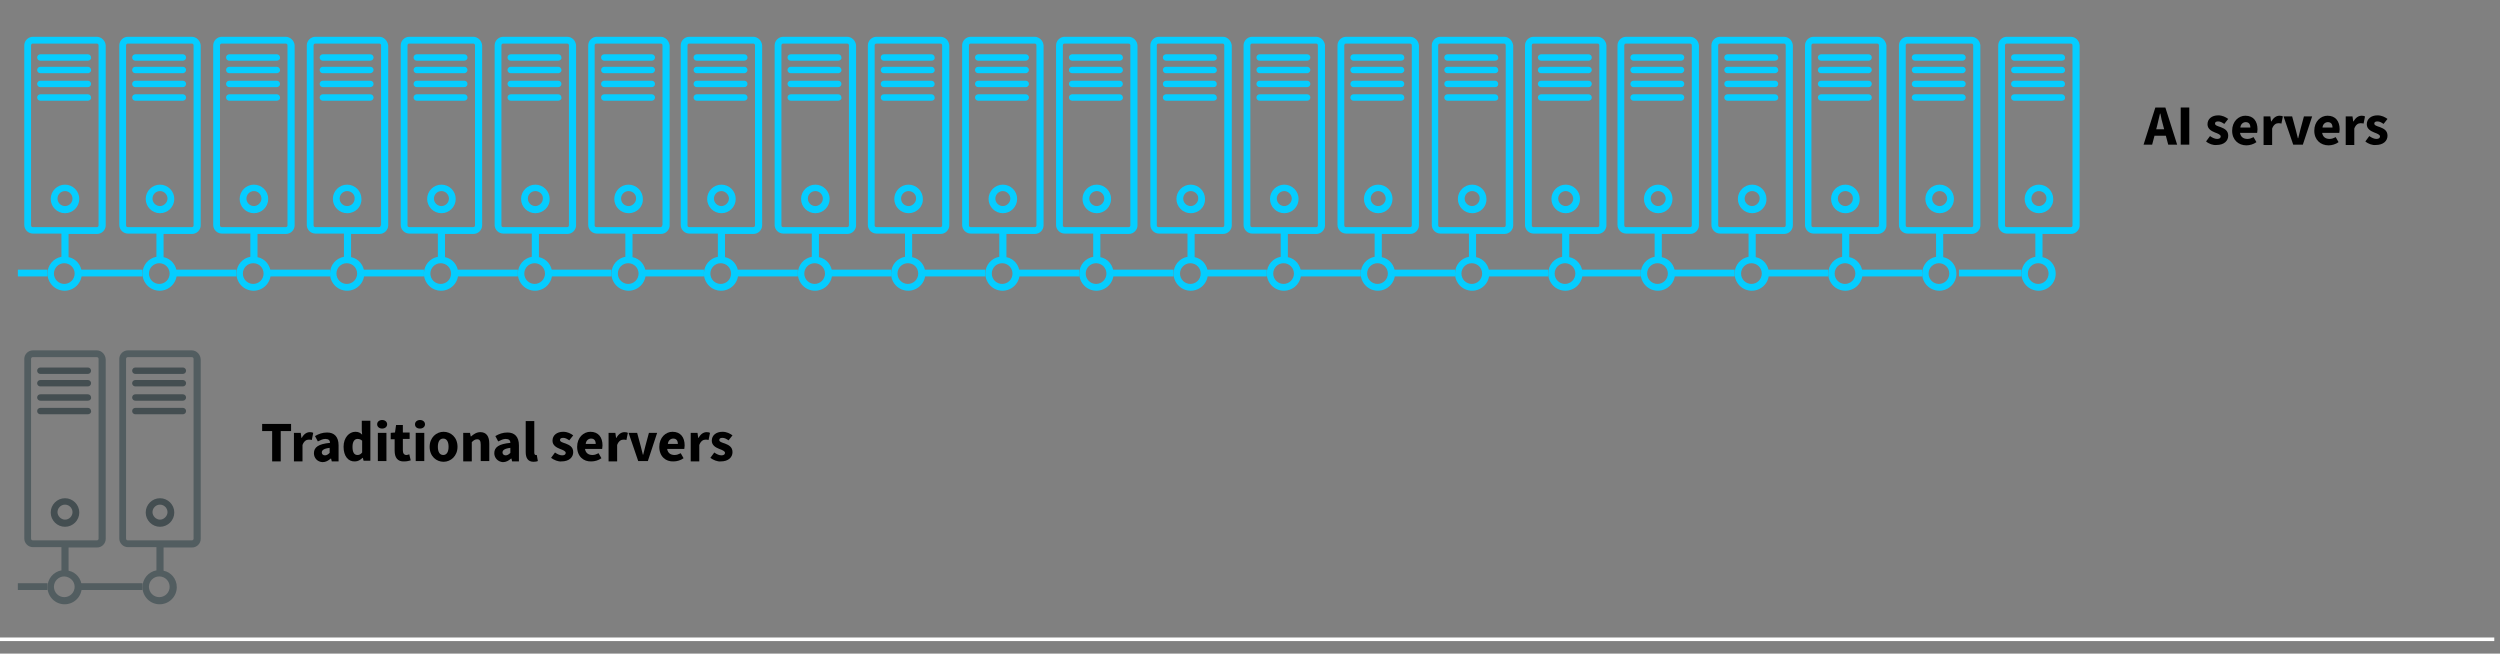 <?xml version="1.0" encoding="utf-8"?>
<!-- Generator: Adobe Illustrator 27.3.1, SVG Export Plug-In . SVG Version: 6.00 Build 0)  -->
<svg version="1.1" id="Layer_1" xmlns="http://www.w3.org/2000/svg" xmlns:xlink="http://www.w3.org/1999/xlink" x="0px" y="0px"
	 viewBox="0 0 700 183" style="enable-background:new 0 0 700 183;" xml:space="preserve">
<rect x="0" y="0" width="700" height="183" fill="#808080" stroke="none"/>
<style type="text/css">
	.st0{fill:#444E51;}
	.st1{fill:none;stroke:#05CDFF;stroke-miterlimit:10;}
	.st2{fill:#525D60;}
	.st3{fill:#05CDFF;}
	.st4{fill:none;stroke:#FFFFFF;stroke-miterlimit:10;}
</style>
<path class="st0" d="M24.6,104.7H11.3c-0.5,0-0.9-0.4-0.9-0.9s0.4-0.9,0.9-0.9h13.3c0.5,0,0.9,0.4,0.9,0.9S25.1,104.7,24.6,104.7z"
	/>
<path class="st0" d="M24.6,108.2H11.3c-0.5,0-0.9-0.4-0.9-0.9s0.4-0.9,0.9-0.9h13.3c0.5,0,0.9,0.4,0.9,0.9S25.1,108.2,24.6,108.2z"
	/>
<path class="st0" d="M24.6,112.2H11.3c-0.5,0-0.9-0.4-0.9-0.9c0-0.5,0.4-0.9,0.9-0.9h13.3c0.5,0,0.9,0.4,0.9,0.9
	C25.6,111.8,25.1,112.2,24.6,112.2z"/>
<path class="st0" d="M24.6,116H11.3c-0.5,0-0.9-0.4-0.9-0.9c0-0.5,0.4-0.9,0.9-0.9h13.3c0.5,0,0.9,0.4,0.9,0.9
	C25.6,115.6,25.1,116,24.6,116z"/>
<circle class="st1" cx="18.2" cy="143.4" r="3.1"/>
<path class="st0" d="M18.2,147.5c-2.2,0-4-1.8-4-4s1.8-4,4-4s4,1.8,4,4S20.4,147.5,18.2,147.5z M18.2,141.3c-1.2,0-2.1,1-2.1,2.1
	s1,2.1,2.1,2.1c1.2,0,2.1-1,2.1-2.1S19.4,141.3,18.2,141.3z"/>
<g>
	<path class="st2" d="M27.1,98.1H9.2c-1.3,0-2.4,1.1-2.4,2.4v50.3c0,1.3,1.1,2.4,2.4,2.4h8v6.5c-2.2,0.4-3.9,2.3-3.9,4.7
		c0,2.6,2.1,4.8,4.8,4.8c2.6,0,4.8-2.1,4.8-4.8c0-2.3-1.6-4.2-3.7-4.6v-6.5h8c1.3,0,2.4-1.1,2.4-2.4v-50.3
		C29.5,99.2,28.4,98.1,27.1,98.1z M20.9,164.3c0,1.6-1.3,2.9-2.9,2.9c-1.6,0-2.9-1.3-2.9-2.9c0-1.6,1.3-2.9,2.9-2.9
		C19.6,161.5,20.9,162.7,20.9,164.3z M27.6,150.8c0,0.3-0.2,0.5-0.5,0.5H9.2c-0.3,0-0.5-0.2-0.5-0.5v-50.3c0-0.3,0.2-0.5,0.5-0.5
		h17.9c0.3,0,0.5,0.2,0.5,0.5V150.8z"/>
	<rect x="5" y="163.3" class="st2" width="8.3" height="1.9"/>
</g>
<path class="st0" d="M51.2,104.7H37.9c-0.5,0-0.9-0.4-0.9-0.9s0.4-0.9,0.9-0.9h13.3c0.5,0,0.9,0.4,0.9,0.9S51.7,104.7,51.2,104.7z"
	/>
<path class="st0" d="M51.2,108.2H37.9c-0.5,0-0.9-0.4-0.9-0.9s0.4-0.9,0.9-0.9h13.3c0.5,0,0.9,0.4,0.9,0.9S51.7,108.2,51.2,108.2z"
	/>
<path class="st0" d="M51.2,112.2H37.9c-0.5,0-0.9-0.4-0.9-0.9c0-0.5,0.4-0.9,0.9-0.9h13.3c0.5,0,0.9,0.4,0.9,0.9
	C52.1,111.8,51.7,112.2,51.2,112.2z"/>
<path class="st0" d="M51.2,116H37.9c-0.5,0-0.9-0.4-0.9-0.9c0-0.5,0.4-0.9,0.9-0.9h13.3c0.5,0,0.9,0.4,0.9,0.9
	C52.1,115.6,51.7,116,51.2,116z"/>
<circle class="st1" cx="44.8" cy="143.4" r="3.1"/>
<path class="st0" d="M44.8,147.5c-2.2,0-4-1.8-4-4s1.8-4,4-4s4,1.8,4,4S47,147.5,44.8,147.5z M44.8,141.3c-1.2,0-2.1,1-2.1,2.1
	s1,2.1,2.1,2.1s2.1-1,2.1-2.1S46,141.3,44.8,141.3z"/>
<g>
	<path class="st2" d="M53.7,98.1H35.8c-1.3,0-2.4,1.1-2.4,2.4v50.3c0,1.3,1.1,2.4,2.4,2.4h8v6.5c-2.2,0.4-3.9,2.3-3.9,4.7
		c0,2.6,2.1,4.8,4.8,4.8c2.6,0,4.8-2.1,4.8-4.8c0-2.3-1.6-4.2-3.7-4.6v-6.5h8c1.3,0,2.4-1.1,2.4-2.4v-50.3
		C56.1,99.2,55,98.1,53.7,98.1z M47.5,164.3c0,1.6-1.3,2.9-2.9,2.9s-2.9-1.3-2.9-2.9c0-1.6,1.3-2.9,2.9-2.9S47.5,162.7,47.5,164.3z
		 M54.2,150.8c0,0.3-0.2,0.5-0.5,0.5H35.8c-0.3,0-0.5-0.2-0.5-0.5v-50.3c0-0.3,0.2-0.5,0.5-0.5h17.9c0.3,0,0.5,0.2,0.5,0.5V150.8z"
		/>
	<rect x="22.4" y="163.3" class="st2" width="17.5" height="1.9"/>
</g>
<path class="st3" d="M24.6,17H11.3c-0.5,0-0.9-0.4-0.9-0.9c0-0.5,0.4-0.9,0.9-0.9h13.3c0.5,0,0.9,0.4,0.9,0.9
	C25.6,16.6,25.1,17,24.6,17z"/>
<path class="st3" d="M24.6,20.5H11.3c-0.5,0-0.9-0.4-0.9-0.9c0-0.5,0.4-0.9,0.9-0.9h13.3c0.5,0,0.9,0.4,0.9,0.9
	C25.6,20,25.1,20.5,24.6,20.5z"/>
<path class="st3" d="M24.6,24.4H11.3c-0.5,0-0.9-0.4-0.9-0.9s0.4-0.9,0.9-0.9h13.3c0.5,0,0.9,0.4,0.9,0.9S25.1,24.4,24.6,24.4z"/>
<path class="st3" d="M24.6,28.2H11.3c-0.5,0-0.9-0.4-0.9-0.9c0-0.5,0.4-0.9,0.9-0.9h13.3c0.5,0,0.9,0.4,0.9,0.9
	C25.6,27.8,25.1,28.2,24.6,28.2z"/>
<circle class="st1" cx="18.2" cy="55.7" r="3.1"/>
<path class="st3" d="M18.2,59.7c-2.2,0-4-1.8-4-4c0-2.2,1.8-4,4-4s4,1.8,4,4C22.2,57.9,20.4,59.7,18.2,59.7z M18.2,53.5
	c-1.2,0-2.1,1-2.1,2.1c0,1.2,1,2.1,2.1,2.1c1.2,0,2.1-1,2.1-2.1C20.3,54.5,19.4,53.5,18.2,53.5z"/>
<g>
	<path class="st3" d="M27.1,10.3H9.2c-1.3,0-2.4,1.1-2.4,2.4v50.3c0,1.3,1.1,2.4,2.4,2.4h8v6.5c-2.2,0.4-3.9,2.3-3.9,4.7
		c0,2.6,2.1,4.8,4.8,4.8c2.6,0,4.8-2.1,4.8-4.8c0-2.3-1.6-4.2-3.7-4.6v-6.5h8c1.3,0,2.4-1.1,2.4-2.4V12.7
		C29.5,11.4,28.4,10.3,27.1,10.3z M20.9,76.6c0,1.6-1.3,2.9-2.9,2.9c-1.6,0-2.9-1.3-2.9-2.9c0-1.6,1.3-2.9,2.9-2.9
		C19.6,73.7,20.9,75,20.9,76.6z M27.6,63.1c0,0.3-0.2,0.5-0.5,0.5H9.2c-0.3,0-0.5-0.2-0.5-0.5V12.7c0-0.3,0.2-0.5,0.5-0.5h17.9
		c0.3,0,0.5,0.2,0.5,0.5V63.1z"/>
	<rect x="5" y="75.5" class="st3" width="8.3" height="1.9"/>
</g>
<path class="st3" d="M51.2,17H37.9c-0.5,0-0.9-0.4-0.9-0.9c0-0.5,0.4-0.9,0.9-0.9h13.3c0.5,0,0.9,0.4,0.9,0.9
	C52.1,16.6,51.7,17,51.2,17z"/>
<path class="st3" d="M51.2,20.5H37.9c-0.5,0-0.9-0.4-0.9-0.9c0-0.5,0.4-0.9,0.9-0.9h13.3c0.5,0,0.9,0.4,0.9,0.9
	C52.1,20,51.7,20.5,51.2,20.5z"/>
<path class="st3" d="M51.2,24.4H37.9c-0.5,0-0.9-0.4-0.9-0.9s0.4-0.9,0.9-0.9h13.3c0.5,0,0.9,0.4,0.9,0.9S51.7,24.4,51.2,24.4z"/>
<path class="st3" d="M51.2,28.2H37.9c-0.5,0-0.9-0.4-0.9-0.9c0-0.5,0.4-0.9,0.9-0.9h13.3c0.5,0,0.9,0.4,0.9,0.9
	C52.1,27.8,51.7,28.2,51.2,28.2z"/>
<circle class="st1" cx="44.8" cy="55.7" r="3.1"/>
<path class="st3" d="M44.8,59.7c-2.2,0-4-1.8-4-4c0-2.2,1.8-4,4-4s4,1.8,4,4C48.8,57.9,47,59.7,44.8,59.7z M44.8,53.5
	c-1.2,0-2.1,1-2.1,2.1c0,1.2,1,2.1,2.1,2.1s2.1-1,2.1-2.1C46.9,54.5,46,53.5,44.8,53.5z"/>
<g>
	<path class="st3" d="M53.7,10.3H35.8c-1.3,0-2.4,1.1-2.4,2.4v50.3c0,1.3,1.1,2.4,2.4,2.4h8v6.5c-2.2,0.4-3.9,2.3-3.9,4.7
		c0,2.6,2.1,4.8,4.8,4.8c2.6,0,4.8-2.1,4.8-4.8c0-2.3-1.6-4.2-3.7-4.6v-6.5h8c1.3,0,2.4-1.1,2.4-2.4V12.7
		C56.1,11.4,55,10.3,53.7,10.3z M47.5,76.6c0,1.6-1.3,2.9-2.9,2.9s-2.9-1.3-2.9-2.9c0-1.6,1.3-2.9,2.9-2.9S47.5,75,47.5,76.6z
		 M54.2,63.1c0,0.3-0.2,0.5-0.5,0.5H35.8c-0.3,0-0.5-0.2-0.5-0.5V12.7c0-0.3,0.2-0.5,0.5-0.5h17.9c0.3,0,0.5,0.2,0.5,0.5V63.1z"/>
	<rect x="22.4" y="75.5" class="st3" width="17.5" height="1.9"/>
</g>
<path class="st3" d="M77.5,17H64.2c-0.5,0-0.9-0.4-0.9-0.9c0-0.5,0.4-0.9,0.9-0.9h13.3c0.5,0,0.9,0.4,0.9,0.9
	C78.5,16.6,78,17,77.5,17z"/>
<path class="st3" d="M77.5,20.5H64.2c-0.5,0-0.9-0.4-0.9-0.9c0-0.5,0.4-0.9,0.9-0.9h13.3c0.5,0,0.9,0.4,0.9,0.9
	C78.5,20,78,20.5,77.5,20.5z"/>
<path class="st3" d="M77.5,24.4H64.2c-0.5,0-0.9-0.4-0.9-0.9s0.4-0.9,0.9-0.9h13.3c0.5,0,0.9,0.4,0.9,0.9S78,24.4,77.5,24.4z"/>
<path class="st3" d="M77.5,28.2H64.2c-0.5,0-0.9-0.4-0.9-0.9c0-0.5,0.4-0.9,0.9-0.9h13.3c0.5,0,0.9,0.4,0.9,0.9
	C78.5,27.8,78,28.2,77.5,28.2z"/>
<circle class="st1" cx="71.1" cy="55.7" r="3.1"/>
<path class="st3" d="M71.1,59.7c-2.2,0-4-1.8-4-4c0-2.2,1.8-4,4-4s4,1.8,4,4C75.1,57.9,73.3,59.7,71.1,59.7z M71.1,53.5
	c-1.2,0-2.1,1-2.1,2.1c0,1.2,1,2.1,2.1,2.1s2.1-1,2.1-2.1C73.2,54.5,72.3,53.5,71.1,53.5z"/>
<g>
	<path class="st3" d="M80,10.3H62.1c-1.3,0-2.4,1.1-2.4,2.4v50.3c0,1.3,1.1,2.4,2.4,2.4h8v6.5c-2.2,0.4-3.9,2.3-3.9,4.7
		c0,2.6,2.1,4.8,4.8,4.8c2.6,0,4.8-2.1,4.8-4.8c0-2.3-1.6-4.2-3.7-4.6v-6.5h8c1.3,0,2.4-1.1,2.4-2.4V12.7
		C82.4,11.4,81.3,10.3,80,10.3z M73.8,76.6c0,1.6-1.3,2.9-2.9,2.9c-1.6,0-2.9-1.3-2.9-2.9c0-1.6,1.3-2.9,2.9-2.9
		C72.6,73.7,73.8,75,73.8,76.6z M80.5,63.1c0,0.3-0.2,0.5-0.5,0.5H62.1c-0.3,0-0.5-0.2-0.5-0.5V12.7c0-0.3,0.2-0.5,0.5-0.5H80
		c0.3,0,0.5,0.2,0.5,0.5V63.1z"/>
	<rect x="48.7" y="75.5" class="st3" width="17.5" height="1.9"/>
</g>
<path class="st3" d="M103.6,17H90.4c-0.5,0-0.9-0.4-0.9-0.9c0-0.5,0.4-0.9,0.9-0.9h13.3c0.5,0,0.9,0.4,0.9,0.9
	C104.6,16.6,104.2,17,103.6,17z"/>
<path class="st3" d="M103.6,20.5H90.4c-0.5,0-0.9-0.4-0.9-0.9c0-0.5,0.4-0.9,0.9-0.9h13.3c0.5,0,0.9,0.4,0.9,0.9
	C104.6,20,104.2,20.5,103.6,20.5z"/>
<path class="st3" d="M103.6,24.4H90.4c-0.5,0-0.9-0.4-0.9-0.9s0.4-0.9,0.9-0.9h13.3c0.5,0,0.9,0.4,0.9,0.9S104.2,24.4,103.6,24.4z"
	/>
<path class="st3" d="M103.6,28.2H90.4c-0.5,0-0.9-0.4-0.9-0.9c0-0.5,0.4-0.9,0.9-0.9h13.3c0.5,0,0.9,0.4,0.9,0.9
	C104.6,27.8,104.2,28.2,103.6,28.2z"/>
<circle class="st1" cx="97.2" cy="55.7" r="3.1"/>
<path class="st3" d="M97.2,59.7c-2.2,0-4-1.8-4-4c0-2.2,1.8-4,4-4c2.2,0,4,1.8,4,4C101.3,57.9,99.5,59.7,97.2,59.7z M97.2,53.5
	c-1.2,0-2.1,1-2.1,2.1c0,1.2,1,2.1,2.1,2.1c1.2,0,2.1-1,2.1-2.1C99.4,54.5,98.4,53.5,97.2,53.5z"/>
<g>
	<path class="st3" d="M106.2,10.3H88.3c-1.3,0-2.4,1.1-2.4,2.4v50.3c0,1.3,1.1,2.4,2.4,2.4h8v6.5c-2.2,0.4-3.9,2.3-3.9,4.7
		c0,2.6,2.1,4.8,4.8,4.8c2.6,0,4.8-2.1,4.8-4.8c0-2.3-1.6-4.2-3.7-4.6v-6.5h8c1.3,0,2.4-1.1,2.4-2.4V12.7
		C108.5,11.4,107.5,10.3,106.2,10.3z M100,76.6c0,1.6-1.3,2.9-2.9,2.9c-1.6,0-2.9-1.3-2.9-2.9c0-1.6,1.3-2.9,2.9-2.9
		C98.7,73.7,100,75,100,76.6z M106.6,63.1c0,0.3-0.2,0.5-0.5,0.5H88.3c-0.3,0-0.5-0.2-0.5-0.5V12.7c0-0.3,0.2-0.5,0.5-0.5h17.9
		c0.3,0,0.5,0.2,0.5,0.5V63.1z"/>
	<rect x="74.9" y="75.5" class="st3" width="17.5" height="1.9"/>
</g>
<path class="st3" d="M130,17h-13.3c-0.5,0-0.9-0.4-0.9-0.9c0-0.5,0.4-0.9,0.9-0.9H130c0.5,0,0.9,0.4,0.9,0.9
	C130.9,16.6,130.5,17,130,17z"/>
<path class="st3" d="M130,20.5h-13.3c-0.5,0-0.9-0.4-0.9-0.9c0-0.5,0.4-0.9,0.9-0.9H130c0.5,0,0.9,0.4,0.9,0.9
	C130.9,20,130.5,20.5,130,20.5z"/>
<path class="st3" d="M130,24.4h-13.3c-0.5,0-0.9-0.4-0.9-0.9s0.4-0.9,0.9-0.9H130c0.5,0,0.9,0.4,0.9,0.9S130.5,24.4,130,24.4z"/>
<path class="st3" d="M130,28.2h-13.3c-0.5,0-0.9-0.4-0.9-0.9c0-0.5,0.4-0.9,0.9-0.9H130c0.5,0,0.9,0.4,0.9,0.9
	C130.9,27.8,130.5,28.2,130,28.2z"/>
<circle class="st1" cx="123.6" cy="55.7" r="3.1"/>
<path class="st3" d="M123.6,59.7c-2.2,0-4-1.8-4-4c0-2.2,1.8-4,4-4c2.2,0,4,1.8,4,4C127.6,57.9,125.8,59.7,123.6,59.7z M123.6,53.5
	c-1.2,0-2.1,1-2.1,2.1c0,1.2,1,2.1,2.1,2.1c1.2,0,2.1-1,2.1-2.1C125.7,54.5,124.8,53.5,123.6,53.5z"/>
<g>
	<path class="st3" d="M132.5,10.3h-17.9c-1.3,0-2.4,1.1-2.4,2.4v50.3c0,1.3,1.1,2.4,2.4,2.4h8v6.5c-2.2,0.4-3.9,2.3-3.9,4.7
		c0,2.6,2.1,4.8,4.8,4.8c2.6,0,4.8-2.1,4.8-4.8c0-2.3-1.6-4.2-3.7-4.6v-6.5h8c1.3,0,2.4-1.1,2.4-2.4V12.7
		C134.9,11.4,133.8,10.3,132.5,10.3z M126.3,76.6c0,1.6-1.3,2.9-2.9,2.9c-1.6,0-2.9-1.3-2.9-2.9c0-1.6,1.3-2.9,2.9-2.9
		C125,73.7,126.3,75,126.3,76.6z M133,63.1c0,0.3-0.2,0.5-0.5,0.5h-17.9c-0.3,0-0.5-0.2-0.5-0.5V12.7c0-0.3,0.2-0.5,0.5-0.5h17.9
		c0.3,0,0.5,0.2,0.5,0.5V63.1z"/>
	<rect x="101.2" y="75.5" class="st3" width="17.5" height="1.9"/>
</g>
<path class="st3" d="M156.3,17H143c-0.5,0-0.9-0.4-0.9-0.9c0-0.5,0.4-0.9,0.9-0.9h13.3c0.5,0,0.9,0.4,0.9,0.9
	C157.3,16.6,156.8,17,156.3,17z"/>
<path class="st3" d="M156.3,20.5H143c-0.5,0-0.9-0.4-0.9-0.9c0-0.5,0.4-0.9,0.9-0.9h13.3c0.5,0,0.9,0.4,0.9,0.9
	C157.3,20,156.8,20.5,156.3,20.5z"/>
<path class="st3" d="M156.3,24.4H143c-0.5,0-0.9-0.4-0.9-0.9s0.4-0.9,0.9-0.9h13.3c0.5,0,0.9,0.4,0.9,0.9S156.8,24.4,156.3,24.4z"/>
<path class="st3" d="M156.3,28.2H143c-0.5,0-0.9-0.4-0.9-0.9c0-0.5,0.4-0.9,0.9-0.9h13.3c0.5,0,0.9,0.4,0.9,0.9
	C157.3,27.8,156.8,28.2,156.3,28.2z"/>
<circle class="st1" cx="149.9" cy="55.7" r="3.1"/>
<path class="st3" d="M149.9,59.7c-2.2,0-4-1.8-4-4c0-2.2,1.8-4,4-4s4,1.8,4,4C154,57.9,152.1,59.7,149.9,59.7z M149.9,53.5
	c-1.2,0-2.1,1-2.1,2.1c0,1.2,1,2.1,2.1,2.1s2.1-1,2.1-2.1C152.1,54.5,151.1,53.5,149.9,53.5z"/>
<g>
	<path class="st3" d="M158.8,10.3h-17.9c-1.3,0-2.4,1.1-2.4,2.4v50.3c0,1.3,1.1,2.4,2.4,2.4h8v6.5c-2.2,0.4-3.9,2.3-3.9,4.7
		c0,2.6,2.1,4.8,4.8,4.8c2.6,0,4.8-2.1,4.8-4.8c0-2.3-1.6-4.2-3.7-4.6v-6.5h8c1.3,0,2.4-1.1,2.4-2.4V12.7
		C161.2,11.4,160.2,10.3,158.8,10.3z M152.6,76.6c0,1.6-1.3,2.9-2.9,2.9s-2.9-1.3-2.9-2.9c0-1.6,1.3-2.9,2.9-2.9
		S152.6,75,152.6,76.6z M159.3,63.1c0,0.3-0.2,0.5-0.5,0.5h-17.9c-0.3,0-0.5-0.2-0.5-0.5V12.7c0-0.3,0.2-0.5,0.5-0.5h17.9
		c0.3,0,0.5,0.2,0.5,0.5V63.1z"/>
	<rect x="127.5" y="75.5" class="st3" width="17.5" height="1.9"/>
</g>
<path class="st3" d="M182.5,17h-13.3c-0.5,0-0.9-0.4-0.9-0.9c0-0.5,0.4-0.9,0.9-0.9h13.3c0.5,0,0.9,0.4,0.9,0.9
	C183.4,16.6,183,17,182.5,17z"/>
<path class="st3" d="M182.5,20.5h-13.3c-0.5,0-0.9-0.4-0.9-0.9c0-0.5,0.4-0.9,0.9-0.9h13.3c0.5,0,0.9,0.4,0.9,0.9
	C183.4,20,183,20.5,182.5,20.5z"/>
<path class="st3" d="M182.5,24.4h-13.3c-0.5,0-0.9-0.4-0.9-0.9s0.4-0.9,0.9-0.9h13.3c0.5,0,0.9,0.4,0.9,0.9S183,24.4,182.5,24.4z"/>
<path class="st3" d="M182.5,28.2h-13.3c-0.5,0-0.9-0.4-0.9-0.9c0-0.5,0.4-0.9,0.9-0.9h13.3c0.5,0,0.9,0.4,0.9,0.9
	C183.4,27.8,183,28.2,182.5,28.2z"/>
<circle class="st1" cx="176" cy="55.7" r="3.1"/>
<path class="st3" d="M176,59.7c-2.2,0-4-1.8-4-4c0-2.2,1.8-4,4-4c2.2,0,4,1.8,4,4C180.1,57.9,178.3,59.7,176,59.7z M176,53.5
	c-1.2,0-2.1,1-2.1,2.1c0,1.2,1,2.1,2.1,2.1s2.1-1,2.1-2.1C178.2,54.5,177.2,53.5,176,53.5z"/>
<g>
	<path class="st3" d="M185,10.3h-17.9c-1.3,0-2.4,1.1-2.4,2.4v50.3c0,1.3,1.1,2.4,2.4,2.4h8v6.5c-2.2,0.4-3.9,2.3-3.9,4.7
		c0,2.6,2.1,4.8,4.8,4.8c2.6,0,4.8-2.1,4.8-4.8c0-2.3-1.6-4.2-3.7-4.6v-6.5h8c1.3,0,2.4-1.1,2.4-2.4V12.7
		C187.3,11.4,186.3,10.3,185,10.3z M178.8,76.6c0,1.6-1.3,2.9-2.9,2.9c-1.6,0-2.9-1.3-2.9-2.9c0-1.6,1.3-2.9,2.9-2.9
		C177.5,73.7,178.8,75,178.8,76.6z M185.4,63.1c0,0.3-0.2,0.5-0.5,0.5h-17.9c-0.3,0-0.5-0.2-0.5-0.5V12.7c0-0.3,0.2-0.5,0.5-0.5H185
		c0.3,0,0.5,0.2,0.5,0.5V63.1z"/>
	<rect x="153.7" y="75.5" class="st3" width="17.5" height="1.9"/>
</g>
<path class="st3" d="M208.4,17h-13.3c-0.5,0-0.9-0.4-0.9-0.9c0-0.5,0.4-0.9,0.9-0.9h13.3c0.5,0,0.9,0.4,0.9,0.9
	C209.3,16.6,208.9,17,208.4,17z"/>
<path class="st3" d="M208.4,20.5h-13.3c-0.5,0-0.9-0.4-0.9-0.9c0-0.5,0.4-0.9,0.9-0.9h13.3c0.5,0,0.9,0.4,0.9,0.9
	C209.3,20,208.9,20.5,208.4,20.5z"/>
<path class="st3" d="M208.4,24.4h-13.3c-0.5,0-0.9-0.4-0.9-0.9s0.4-0.9,0.9-0.9h13.3c0.5,0,0.9,0.4,0.9,0.9S208.9,24.4,208.4,24.4z"
	/>
<path class="st3" d="M208.4,28.2h-13.3c-0.5,0-0.9-0.4-0.9-0.9c0-0.5,0.4-0.9,0.9-0.9h13.3c0.5,0,0.9,0.4,0.9,0.9
	C209.3,27.8,208.9,28.2,208.4,28.2z"/>
<circle class="st1" cx="202" cy="55.7" r="3.1"/>
<path class="st3" d="M202,59.7c-2.2,0-4-1.8-4-4c0-2.2,1.8-4,4-4c2.2,0,4,1.8,4,4C206,57.9,204.2,59.7,202,59.7z M202,53.5
	c-1.2,0-2.1,1-2.1,2.1c0,1.2,1,2.1,2.1,2.1s2.1-1,2.1-2.1C204.1,54.5,203.1,53.5,202,53.5z"/>
<g>
	<path class="st3" d="M210.9,10.3H193c-1.3,0-2.4,1.1-2.4,2.4v50.3c0,1.3,1.1,2.4,2.4,2.4h8v6.5c-2.2,0.4-3.9,2.3-3.9,4.7
		c0,2.6,2.1,4.8,4.8,4.8c2.6,0,4.8-2.1,4.8-4.8c0-2.3-1.6-4.2-3.7-4.6v-6.5h8c1.3,0,2.4-1.1,2.4-2.4V12.7
		C213.3,11.4,212.2,10.3,210.9,10.3z M204.7,76.6c0,1.6-1.3,2.9-2.9,2.9c-1.6,0-2.9-1.3-2.9-2.9c0-1.6,1.3-2.9,2.9-2.9
		C203.4,73.7,204.7,75,204.7,76.6z M211.4,63.1c0,0.3-0.2,0.5-0.5,0.5H193c-0.3,0-0.5-0.2-0.5-0.5V12.7c0-0.3,0.2-0.5,0.5-0.5h17.9
		c0.3,0,0.5,0.2,0.5,0.5V63.1z"/>
	<rect x="179.6" y="75.5" class="st3" width="17.5" height="1.9"/>
</g>
<path class="st3" d="M234.7,17h-13.3c-0.5,0-0.9-0.4-0.9-0.9c0-0.5,0.4-0.9,0.9-0.9h13.3c0.5,0,0.9,0.4,0.9,0.9
	C235.7,16.6,235.2,17,234.7,17z"/>
<path class="st3" d="M234.7,20.5h-13.3c-0.5,0-0.9-0.4-0.9-0.9c0-0.5,0.4-0.9,0.9-0.9h13.3c0.5,0,0.9,0.4,0.9,0.9
	C235.7,20,235.2,20.5,234.7,20.5z"/>
<path class="st3" d="M234.7,24.4h-13.3c-0.5,0-0.9-0.4-0.9-0.9s0.4-0.9,0.9-0.9h13.3c0.5,0,0.9,0.4,0.9,0.9S235.2,24.4,234.7,24.4z"
	/>
<path class="st3" d="M234.7,28.2h-13.3c-0.5,0-0.9-0.4-0.9-0.9c0-0.5,0.4-0.9,0.9-0.9h13.3c0.5,0,0.9,0.4,0.9,0.9
	C235.7,27.8,235.2,28.2,234.7,28.2z"/>
<circle class="st1" cx="228.3" cy="55.7" r="3.1"/>
<path class="st3" d="M228.3,59.7c-2.2,0-4-1.8-4-4c0-2.2,1.8-4,4-4s4,1.8,4,4C232.3,57.9,230.5,59.7,228.3,59.7z M228.3,53.5
	c-1.2,0-2.1,1-2.1,2.1c0,1.2,1,2.1,2.1,2.1s2.1-1,2.1-2.1C230.4,54.5,229.5,53.5,228.3,53.5z"/>
<g>
	<path class="st3" d="M237.2,10.3h-17.9c-1.3,0-2.4,1.1-2.4,2.4v50.3c0,1.3,1.1,2.4,2.4,2.4h8v6.5c-2.2,0.4-3.9,2.3-3.9,4.7
		c0,2.6,2.1,4.8,4.8,4.8c2.6,0,4.8-2.1,4.8-4.8c0-2.3-1.6-4.2-3.7-4.6v-6.5h8c1.3,0,2.4-1.1,2.4-2.4V12.7
		C239.6,11.4,238.5,10.3,237.2,10.3z M231,76.6c0,1.6-1.3,2.9-2.9,2.9s-2.9-1.3-2.9-2.9c0-1.6,1.3-2.9,2.9-2.9S231,75,231,76.6z
		 M237.7,63.1c0,0.3-0.2,0.5-0.5,0.5h-17.9c-0.3,0-0.5-0.2-0.5-0.5V12.7c0-0.3,0.2-0.5,0.5-0.5h17.9c0.3,0,0.5,0.2,0.5,0.5V63.1z"/>
	<rect x="205.9" y="75.5" class="st3" width="17.5" height="1.9"/>
</g>
<path class="st3" d="M260.8,17h-13.3c-0.5,0-0.9-0.4-0.9-0.9c0-0.5,0.4-0.9,0.9-0.9h13.3c0.5,0,0.9,0.4,0.9,0.9
	C261.8,16.6,261.4,17,260.8,17z"/>
<path class="st3" d="M260.8,20.5h-13.3c-0.5,0-0.9-0.4-0.9-0.9c0-0.5,0.4-0.9,0.9-0.9h13.3c0.5,0,0.9,0.4,0.9,0.9
	C261.8,20,261.4,20.5,260.8,20.5z"/>
<path class="st3" d="M260.8,24.4h-13.3c-0.5,0-0.9-0.4-0.9-0.9s0.4-0.9,0.9-0.9h13.3c0.5,0,0.9,0.4,0.9,0.9S261.4,24.4,260.8,24.4z"
	/>
<path class="st3" d="M260.8,28.2h-13.3c-0.5,0-0.9-0.4-0.9-0.9c0-0.5,0.4-0.9,0.9-0.9h13.3c0.5,0,0.9,0.4,0.9,0.9
	C261.8,27.8,261.4,28.2,260.8,28.2z"/>
<circle class="st1" cx="254.4" cy="55.7" r="3.1"/>
<path class="st3" d="M254.4,59.7c-2.2,0-4-1.8-4-4c0-2.2,1.8-4,4-4c2.2,0,4,1.8,4,4C258.5,57.9,256.6,59.7,254.4,59.7z M254.4,53.5
	c-1.2,0-2.1,1-2.1,2.1c0,1.2,1,2.1,2.1,2.1s2.1-1,2.1-2.1C256.6,54.5,255.6,53.5,254.4,53.5z"/>
<g>
	<path class="st3" d="M263.3,10.3h-17.9c-1.3,0-2.4,1.1-2.4,2.4v50.3c0,1.3,1.1,2.4,2.4,2.4h8v6.5c-2.2,0.4-3.9,2.3-3.9,4.7
		c0,2.6,2.1,4.8,4.8,4.8c2.6,0,4.8-2.1,4.8-4.8c0-2.3-1.6-4.2-3.7-4.6v-6.5h8c1.3,0,2.4-1.1,2.4-2.4V12.7
		C265.7,11.4,264.7,10.3,263.3,10.3z M257.1,76.6c0,1.6-1.3,2.9-2.9,2.9c-1.6,0-2.9-1.3-2.9-2.9c0-1.6,1.3-2.9,2.9-2.9
		C255.9,73.7,257.1,75,257.1,76.6z M263.8,63.1c0,0.3-0.2,0.5-0.5,0.5h-17.9c-0.3,0-0.5-0.2-0.5-0.5V12.7c0-0.3,0.2-0.5,0.5-0.5
		h17.9c0.3,0,0.5,0.2,0.5,0.5V63.1z"/>
	<rect x="232" y="75.5" class="st3" width="17.5" height="1.9"/>
</g>
<path class="st3" d="M287.2,17h-13.3c-0.5,0-0.9-0.4-0.9-0.9c0-0.5,0.4-0.9,0.9-0.9h13.3c0.5,0,0.9,0.4,0.9,0.9
	C288.1,16.6,287.7,17,287.2,17z"/>
<path class="st3" d="M287.2,20.5h-13.3c-0.5,0-0.9-0.4-0.9-0.9c0-0.5,0.4-0.9,0.9-0.9h13.3c0.5,0,0.9,0.4,0.9,0.9
	C288.1,20,287.7,20.5,287.2,20.5z"/>
<path class="st3" d="M287.2,24.4h-13.3c-0.5,0-0.9-0.4-0.9-0.9s0.4-0.9,0.9-0.9h13.3c0.5,0,0.9,0.4,0.9,0.9S287.7,24.4,287.2,24.4z"
	/>
<path class="st3" d="M287.2,28.2h-13.3c-0.5,0-0.9-0.4-0.9-0.9c0-0.5,0.4-0.9,0.9-0.9h13.3c0.5,0,0.9,0.4,0.9,0.9
	C288.1,27.8,287.7,28.2,287.2,28.2z"/>
<circle class="st1" cx="280.8" cy="55.7" r="3.1"/>
<path class="st3" d="M280.8,59.7c-2.2,0-4-1.8-4-4c0-2.2,1.8-4,4-4s4,1.8,4,4C284.8,57.9,283,59.7,280.8,59.7z M280.8,53.5
	c-1.2,0-2.1,1-2.1,2.1c0,1.2,1,2.1,2.1,2.1s2.1-1,2.1-2.1C282.9,54.5,281.9,53.5,280.8,53.5z"/>
<g>
	<path class="st3" d="M289.7,10.3h-17.9c-1.3,0-2.4,1.1-2.4,2.4v50.3c0,1.3,1.1,2.4,2.4,2.4h8v6.5c-2.2,0.4-3.9,2.3-3.9,4.7
		c0,2.6,2.1,4.8,4.8,4.8c2.6,0,4.8-2.1,4.8-4.8c0-2.3-1.6-4.2-3.7-4.6v-6.5h8c1.3,0,2.4-1.1,2.4-2.4V12.7
		C292.1,11.4,291,10.3,289.7,10.3z M283.5,76.6c0,1.6-1.3,2.9-2.9,2.9s-2.9-1.3-2.9-2.9c0-1.6,1.3-2.9,2.9-2.9S283.5,75,283.5,76.6z
		 M290.2,63.1c0,0.3-0.2,0.5-0.5,0.5h-17.9c-0.3,0-0.5-0.2-0.5-0.5V12.7c0-0.3,0.2-0.5,0.5-0.5h17.9c0.3,0,0.5,0.2,0.5,0.5V63.1z"/>
	<rect x="258.4" y="75.5" class="st3" width="17.5" height="1.9"/>
</g>
<path class="st3" d="M313.5,17h-13.3c-0.5,0-0.9-0.4-0.9-0.9c0-0.5,0.4-0.9,0.9-0.9h13.3c0.5,0,0.9,0.4,0.9,0.9
	C314.5,16.6,314,17,313.5,17z"/>
<path class="st3" d="M313.5,20.5h-13.3c-0.5,0-0.9-0.4-0.9-0.9c0-0.5,0.4-0.9,0.9-0.9h13.3c0.5,0,0.9,0.4,0.9,0.9
	C314.5,20,314,20.5,313.5,20.5z"/>
<path class="st3" d="M313.5,24.4h-13.3c-0.5,0-0.9-0.4-0.9-0.9s0.4-0.9,0.9-0.9h13.3c0.5,0,0.9,0.4,0.9,0.9S314,24.4,313.5,24.4z"/>
<path class="st3" d="M313.5,28.2h-13.3c-0.5,0-0.9-0.4-0.9-0.9c0-0.5,0.4-0.9,0.9-0.9h13.3c0.5,0,0.9,0.4,0.9,0.9
	C314.5,27.8,314,28.2,313.5,28.2z"/>
<circle class="st1" cx="307.1" cy="55.7" r="3.1"/>
<path class="st3" d="M307.1,59.7c-2.2,0-4-1.8-4-4c0-2.2,1.8-4,4-4c2.2,0,4,1.8,4,4C311.1,57.9,309.3,59.7,307.1,59.7z M307.1,53.5
	c-1.2,0-2.1,1-2.1,2.1c0,1.2,1,2.1,2.1,2.1s2.1-1,2.1-2.1C309.2,54.5,308.3,53.5,307.1,53.5z"/>
<g>
	<path class="st3" d="M316,10.3h-17.9c-1.3,0-2.4,1.1-2.4,2.4v50.3c0,1.3,1.1,2.4,2.4,2.4h8v6.5c-2.2,0.4-3.9,2.3-3.9,4.7
		c0,2.6,2.1,4.8,4.8,4.8c2.6,0,4.8-2.1,4.8-4.8c0-2.3-1.6-4.2-3.7-4.6v-6.5h8c1.3,0,2.4-1.1,2.4-2.4V12.7
		C318.4,11.4,317.3,10.3,316,10.3z M309.8,76.6c0,1.6-1.3,2.9-2.9,2.9s-2.9-1.3-2.9-2.9c0-1.6,1.3-2.9,2.9-2.9S309.8,75,309.8,76.6z
		 M316.5,63.1c0,0.3-0.2,0.5-0.5,0.5h-17.9c-0.3,0-0.5-0.2-0.5-0.5V12.7c0-0.3,0.2-0.5,0.5-0.5H316c0.3,0,0.5,0.2,0.5,0.5V63.1z"/>
	<rect x="284.7" y="75.5" class="st3" width="17.5" height="1.9"/>
</g>
<path class="st3" d="M339.8,17h-13.3c-0.5,0-0.9-0.4-0.9-0.9c0-0.5,0.4-0.9,0.9-0.9h13.3c0.5,0,0.9,0.4,0.9,0.9
	C340.8,16.6,340.4,17,339.8,17z"/>
<path class="st3" d="M339.8,20.5h-13.3c-0.5,0-0.9-0.4-0.9-0.9c0-0.5,0.4-0.9,0.9-0.9h13.3c0.5,0,0.9,0.4,0.9,0.9
	C340.8,20,340.4,20.5,339.8,20.5z"/>
<path class="st3" d="M339.8,24.4h-13.3c-0.5,0-0.9-0.4-0.9-0.9s0.4-0.9,0.9-0.9h13.3c0.5,0,0.9,0.4,0.9,0.9S340.4,24.4,339.8,24.4z"
	/>
<path class="st3" d="M339.8,28.2h-13.3c-0.5,0-0.9-0.4-0.9-0.9c0-0.5,0.4-0.9,0.9-0.9h13.3c0.5,0,0.9,0.4,0.9,0.9
	C340.8,27.8,340.4,28.2,339.8,28.2z"/>
<circle class="st1" cx="333.4" cy="55.7" r="3.1"/>
<path class="st3" d="M333.4,59.7c-2.2,0-4-1.8-4-4c0-2.2,1.8-4,4-4s4,1.8,4,4C337.5,57.9,335.7,59.7,333.4,59.7z M333.4,53.5
	c-1.2,0-2.1,1-2.1,2.1c0,1.2,1,2.1,2.1,2.1s2.1-1,2.1-2.1C335.6,54.5,334.6,53.5,333.4,53.5z"/>
<g>
	<path class="st3" d="M342.4,10.3h-17.9c-1.3,0-2.4,1.1-2.4,2.4v50.3c0,1.3,1.1,2.4,2.4,2.4h8v6.5c-2.2,0.4-3.9,2.3-3.9,4.7
		c0,2.6,2.1,4.8,4.8,4.8c2.6,0,4.8-2.1,4.8-4.8c0-2.3-1.6-4.2-3.7-4.6v-6.5h8c1.3,0,2.4-1.1,2.4-2.4V12.7
		C344.7,11.4,343.7,10.3,342.4,10.3z M336.2,76.6c0,1.6-1.3,2.9-2.9,2.9s-2.9-1.3-2.9-2.9c0-1.6,1.3-2.9,2.9-2.9
		S336.2,75,336.2,76.6z M342.8,63.1c0,0.3-0.2,0.5-0.5,0.5h-17.9c-0.3,0-0.5-0.2-0.5-0.5V12.7c0-0.3,0.2-0.5,0.5-0.5h17.9
		c0.3,0,0.5,0.2,0.5,0.5V63.1z"/>
	<rect x="311.1" y="75.5" class="st3" width="17.5" height="1.9"/>
</g>
<path class="st3" d="M366,17h-13.3c-0.5,0-0.9-0.4-0.9-0.9c0-0.5,0.4-0.9,0.9-0.9H366c0.5,0,0.9,0.4,0.9,0.9
	C366.9,16.6,366.5,17,366,17z"/>
<path class="st3" d="M366,20.5h-13.3c-0.5,0-0.9-0.4-0.9-0.9c0-0.5,0.4-0.9,0.9-0.9H366c0.5,0,0.9,0.4,0.9,0.9
	C366.9,20,366.5,20.5,366,20.5z"/>
<path class="st3" d="M366,24.4h-13.3c-0.5,0-0.9-0.4-0.9-0.9s0.4-0.9,0.9-0.9H366c0.5,0,0.9,0.4,0.9,0.9S366.5,24.4,366,24.4z"/>
<path class="st3" d="M366,28.2h-13.3c-0.5,0-0.9-0.4-0.9-0.9c0-0.5,0.4-0.9,0.9-0.9H366c0.5,0,0.9,0.4,0.9,0.9
	C366.9,27.8,366.5,28.2,366,28.2z"/>
<circle class="st1" cx="359.6" cy="55.7" r="3.1"/>
<path class="st3" d="M359.6,59.7c-2.2,0-4-1.8-4-4c0-2.2,1.8-4,4-4c2.2,0,4,1.8,4,4C363.6,57.9,361.8,59.7,359.6,59.7z M359.6,53.5
	c-1.2,0-2.1,1-2.1,2.1c0,1.2,1,2.1,2.1,2.1s2.1-1,2.1-2.1C361.7,54.5,360.7,53.5,359.6,53.5z"/>
<g>
	<path class="st3" d="M368.5,10.3h-17.9c-1.3,0-2.4,1.1-2.4,2.4v50.3c0,1.3,1.1,2.4,2.4,2.4h8v6.5c-2.2,0.4-3.9,2.3-3.9,4.7
		c0,2.6,2.1,4.8,4.8,4.8c2.6,0,4.8-2.1,4.8-4.8c0-2.3-1.6-4.2-3.7-4.6v-6.5h8c1.3,0,2.4-1.1,2.4-2.4V12.7
		C370.9,11.4,369.8,10.3,368.5,10.3z M362.3,76.6c0,1.6-1.3,2.9-2.9,2.9s-2.9-1.3-2.9-2.9c0-1.6,1.3-2.9,2.9-2.9
		S362.3,75,362.3,76.6z M369,63.1c0,0.3-0.2,0.5-0.5,0.5h-17.9c-0.3,0-0.5-0.2-0.5-0.5V12.7c0-0.3,0.2-0.5,0.5-0.5h17.9
		c0.3,0,0.5,0.2,0.5,0.5V63.1z"/>
	<rect x="337.2" y="75.5" class="st3" width="17.5" height="1.9"/>
</g>
<path class="st3" d="M392.3,17H379c-0.5,0-0.9-0.4-0.9-0.9c0-0.5,0.4-0.9,0.9-0.9h13.3c0.5,0,0.9,0.4,0.9,0.9
	C393.3,16.6,392.8,17,392.3,17z"/>
<path class="st3" d="M392.3,20.5H379c-0.5,0-0.9-0.4-0.9-0.9c0-0.5,0.4-0.9,0.9-0.9h13.3c0.5,0,0.9,0.4,0.9,0.9
	C393.3,20,392.8,20.5,392.3,20.5z"/>
<path class="st3" d="M392.3,24.4H379c-0.5,0-0.9-0.4-0.9-0.9s0.4-0.9,0.9-0.9h13.3c0.5,0,0.9,0.4,0.9,0.9S392.8,24.4,392.3,24.4z"/>
<path class="st3" d="M392.3,28.2H379c-0.5,0-0.9-0.4-0.9-0.9c0-0.5,0.4-0.9,0.9-0.9h13.3c0.5,0,0.9,0.4,0.9,0.9
	C393.3,27.8,392.8,28.2,392.3,28.2z"/>
<circle class="st1" cx="385.9" cy="55.7" r="3.1"/>
<path class="st3" d="M385.9,59.7c-2.2,0-4-1.8-4-4c0-2.2,1.8-4,4-4c2.2,0,4,1.8,4,4C389.9,57.9,388.1,59.7,385.9,59.7z M385.9,53.5
	c-1.2,0-2.1,1-2.1,2.1c0,1.2,1,2.1,2.1,2.1s2.1-1,2.1-2.1C388,54.5,387.1,53.5,385.9,53.5z"/>
<g>
	<path class="st3" d="M394.8,10.3h-17.9c-1.3,0-2.4,1.1-2.4,2.4v50.3c0,1.3,1.1,2.4,2.4,2.4h8v6.5c-2.2,0.4-3.9,2.3-3.9,4.7
		c0,2.6,2.1,4.8,4.8,4.8c2.6,0,4.8-2.1,4.8-4.8c0-2.3-1.6-4.2-3.7-4.6v-6.5h8c1.3,0,2.4-1.1,2.4-2.4V12.7
		C397.2,11.4,396.1,10.3,394.8,10.3z M388.6,76.6c0,1.6-1.3,2.9-2.9,2.9s-2.9-1.3-2.9-2.9c0-1.6,1.3-2.9,2.9-2.9
		S388.6,75,388.6,76.6z M395.3,63.1c0,0.3-0.2,0.5-0.5,0.5h-17.9c-0.3,0-0.5-0.2-0.5-0.5V12.7c0-0.3,0.2-0.5,0.5-0.5h17.9
		c0.3,0,0.5,0.2,0.5,0.5V63.1z"/>
	<rect x="363.5" y="75.5" class="st3" width="17.5" height="1.9"/>
</g>
<path class="st3" d="M418.6,17h-13.3c-0.5,0-0.9-0.4-0.9-0.9c0-0.5,0.4-0.9,0.9-0.9h13.3c0.5,0,0.9,0.4,0.9,0.9
	C419.6,16.6,419.2,17,418.6,17z"/>
<path class="st3" d="M418.6,20.5h-13.3c-0.5,0-0.9-0.4-0.9-0.9c0-0.5,0.4-0.9,0.9-0.9h13.3c0.5,0,0.9,0.4,0.9,0.9
	C419.6,20,419.2,20.5,418.6,20.5z"/>
<path class="st3" d="M418.6,24.4h-13.3c-0.5,0-0.9-0.4-0.9-0.9s0.4-0.9,0.9-0.9h13.3c0.5,0,0.9,0.4,0.9,0.9S419.2,24.4,418.6,24.4z"
	/>
<path class="st3" d="M418.6,28.2h-13.3c-0.5,0-0.9-0.4-0.9-0.9c0-0.5,0.4-0.9,0.9-0.9h13.3c0.5,0,0.9,0.4,0.9,0.9
	C419.6,27.8,419.2,28.2,418.6,28.2z"/>
<circle class="st1" cx="412.2" cy="55.7" r="3.1"/>
<path class="st3" d="M412.2,59.7c-2.2,0-4-1.8-4-4c0-2.2,1.8-4,4-4s4,1.8,4,4C416.3,57.9,414.5,59.7,412.2,59.7z M412.2,53.5
	c-1.2,0-2.1,1-2.1,2.1c0,1.2,1,2.1,2.1,2.1s2.1-1,2.1-2.1C414.4,54.5,413.4,53.5,412.2,53.5z"/>
<g>
	<path class="st3" d="M421.2,10.3h-17.9c-1.3,0-2.4,1.1-2.4,2.4v50.3c0,1.3,1.1,2.4,2.4,2.4h8v6.5c-2.2,0.4-3.9,2.3-3.9,4.7
		c0,2.6,2.1,4.8,4.8,4.8c2.6,0,4.8-2.1,4.8-4.8c0-2.3-1.6-4.2-3.7-4.6v-6.5h8c1.3,0,2.4-1.1,2.4-2.4V12.7
		C423.5,11.4,422.5,10.3,421.2,10.3z M415,76.6c0,1.6-1.3,2.9-2.9,2.9s-2.9-1.3-2.9-2.9c0-1.6,1.3-2.9,2.9-2.9S415,75,415,76.6z
		 M421.6,63.1c0,0.3-0.2,0.5-0.5,0.5h-17.9c-0.3,0-0.5-0.2-0.5-0.5V12.7c0-0.3,0.2-0.5,0.5-0.5h17.9c0.3,0,0.5,0.2,0.5,0.5V63.1z"/>
	<rect x="389.9" y="75.5" class="st3" width="17.5" height="1.9"/>
</g>
<path class="st3" d="M444.8,17h-13.3c-0.5,0-0.9-0.4-0.9-0.9c0-0.5,0.4-0.9,0.9-0.9h13.3c0.5,0,0.9,0.4,0.9,0.9
	C445.7,16.6,445.3,17,444.8,17z"/>
<path class="st3" d="M444.8,20.5h-13.3c-0.5,0-0.9-0.4-0.9-0.9c0-0.5,0.4-0.9,0.9-0.9h13.3c0.5,0,0.9,0.4,0.9,0.9
	C445.7,20,445.3,20.5,444.8,20.5z"/>
<path class="st3" d="M444.8,24.4h-13.3c-0.5,0-0.9-0.4-0.9-0.9s0.4-0.9,0.9-0.9h13.3c0.5,0,0.9,0.4,0.9,0.9S445.3,24.4,444.8,24.4z"
	/>
<path class="st3" d="M444.8,28.2h-13.3c-0.5,0-0.9-0.4-0.9-0.9c0-0.5,0.4-0.9,0.9-0.9h13.3c0.5,0,0.9,0.4,0.9,0.9
	C445.7,27.8,445.3,28.2,444.8,28.2z"/>
<circle class="st1" cx="438.4" cy="55.7" r="3.1"/>
<path class="st3" d="M438.4,59.7c-2.2,0-4-1.8-4-4c0-2.2,1.8-4,4-4c2.2,0,4,1.8,4,4C442.4,57.9,440.6,59.7,438.4,59.7z M438.4,53.5
	c-1.2,0-2.1,1-2.1,2.1c0,1.2,1,2.1,2.1,2.1s2.1-1,2.1-2.1C440.5,54.5,439.5,53.5,438.4,53.5z"/>
<g>
	<path class="st3" d="M447.3,10.3h-17.9c-1.3,0-2.4,1.1-2.4,2.4v50.3c0,1.3,1.1,2.4,2.4,2.4h8v6.5c-2.2,0.4-3.9,2.3-3.9,4.7
		c0,2.6,2.1,4.8,4.8,4.8c2.6,0,4.8-2.1,4.8-4.8c0-2.3-1.6-4.2-3.7-4.6v-6.5h8c1.3,0,2.4-1.1,2.4-2.4V12.7
		C449.7,11.4,448.6,10.3,447.3,10.3z M441.1,76.6c0,1.6-1.3,2.9-2.9,2.9s-2.9-1.3-2.9-2.9c0-1.6,1.3-2.9,2.9-2.9
		S441.1,75,441.1,76.6z M447.8,63.1c0,0.3-0.2,0.5-0.5,0.5h-17.9c-0.3,0-0.5-0.2-0.5-0.5V12.7c0-0.3,0.2-0.5,0.5-0.5h17.9
		c0.3,0,0.5,0.2,0.5,0.5V63.1z"/>
	<rect x="416" y="75.5" class="st3" width="17.5" height="1.9"/>
</g>
<path class="st3" d="M470.7,17h-13.3c-0.5,0-0.9-0.4-0.9-0.9c0-0.5,0.4-0.9,0.9-0.9h13.3c0.5,0,0.9,0.4,0.9,0.9
	C471.6,16.6,471.2,17,470.7,17z"/>
<path class="st3" d="M470.7,20.5h-13.3c-0.5,0-0.9-0.4-0.9-0.9c0-0.5,0.4-0.9,0.9-0.9h13.3c0.5,0,0.9,0.4,0.9,0.9
	C471.6,20,471.2,20.5,470.7,20.5z"/>
<path class="st3" d="M470.7,24.4h-13.3c-0.5,0-0.9-0.4-0.9-0.9s0.4-0.9,0.9-0.9h13.3c0.5,0,0.9,0.4,0.9,0.9S471.2,24.4,470.7,24.4z"
	/>
<path class="st3" d="M470.7,28.2h-13.3c-0.5,0-0.9-0.4-0.9-0.9c0-0.5,0.4-0.9,0.9-0.9h13.3c0.5,0,0.9,0.4,0.9,0.9
	C471.6,27.8,471.2,28.2,470.7,28.2z"/>
<circle class="st1" cx="464.3" cy="55.7" r="3.1"/>
<path class="st3" d="M464.3,59.7c-2.2,0-4-1.8-4-4c0-2.2,1.8-4,4-4c2.2,0,4,1.8,4,4C468.3,57.9,466.5,59.7,464.3,59.7z M464.3,53.5
	c-1.2,0-2.1,1-2.1,2.1c0,1.2,1,2.1,2.1,2.1s2.1-1,2.1-2.1C466.4,54.5,465.5,53.5,464.3,53.5z"/>
<g>
	<path class="st3" d="M473.2,10.3h-17.9c-1.3,0-2.4,1.1-2.4,2.4v50.3c0,1.3,1.1,2.4,2.4,2.4h8v6.5c-2.2,0.4-3.9,2.3-3.9,4.7
		c0,2.6,2.1,4.8,4.8,4.8c2.6,0,4.8-2.1,4.8-4.8c0-2.3-1.6-4.2-3.7-4.6v-6.5h8c1.3,0,2.4-1.1,2.4-2.4V12.7
		C475.6,11.4,474.5,10.3,473.2,10.3z M467,76.6c0,1.6-1.3,2.9-2.9,2.9s-2.9-1.3-2.9-2.9c0-1.6,1.3-2.9,2.9-2.9S467,75,467,76.6z
		 M473.7,63.1c0,0.3-0.2,0.5-0.5,0.5h-17.9c-0.3,0-0.5-0.2-0.5-0.5V12.7c0-0.3,0.2-0.5,0.5-0.5h17.9c0.3,0,0.5,0.2,0.5,0.5V63.1z"/>
	<rect x="441.9" y="75.5" class="st3" width="17.5" height="1.9"/>
</g>
<path class="st3" d="M497,17h-13.3c-0.5,0-0.9-0.4-0.9-0.9c0-0.5,0.4-0.9,0.9-0.9H497c0.5,0,0.9,0.4,0.9,0.9
	C498,16.6,497.5,17,497,17z"/>
<path class="st3" d="M497,20.5h-13.3c-0.5,0-0.9-0.4-0.9-0.9c0-0.5,0.4-0.9,0.9-0.9H497c0.5,0,0.9,0.4,0.9,0.9
	C498,20,497.5,20.5,497,20.5z"/>
<path class="st3" d="M497,24.4h-13.3c-0.5,0-0.9-0.4-0.9-0.9s0.4-0.9,0.9-0.9H497c0.5,0,0.9,0.4,0.9,0.9S497.5,24.4,497,24.4z"/>
<path class="st3" d="M497,28.2h-13.3c-0.5,0-0.9-0.4-0.9-0.9c0-0.5,0.4-0.9,0.9-0.9H497c0.5,0,0.9,0.4,0.9,0.9
	C498,27.8,497.5,28.2,497,28.2z"/>
<circle class="st1" cx="490.6" cy="55.7" r="3.1"/>
<path class="st3" d="M490.6,59.7c-2.2,0-4-1.8-4-4c0-2.2,1.8-4,4-4s4,1.8,4,4C494.7,57.9,492.8,59.7,490.6,59.7z M490.6,53.5
	c-1.2,0-2.1,1-2.1,2.1c0,1.2,1,2.1,2.1,2.1s2.1-1,2.1-2.1C492.8,54.5,491.8,53.5,490.6,53.5z"/>
<g>
	<path class="st3" d="M499.5,10.3h-17.9c-1.3,0-2.4,1.1-2.4,2.4v50.3c0,1.3,1.1,2.4,2.4,2.4h8v6.5c-2.2,0.4-3.9,2.3-3.9,4.7
		c0,2.6,2.1,4.8,4.8,4.8c2.6,0,4.8-2.1,4.8-4.8c0-2.3-1.6-4.2-3.7-4.6v-6.5h8c1.3,0,2.4-1.1,2.4-2.4V12.7
		C501.9,11.4,500.9,10.3,499.5,10.3z M493.3,76.6c0,1.6-1.3,2.9-2.9,2.9s-2.9-1.3-2.9-2.9c0-1.6,1.3-2.9,2.9-2.9
		S493.3,75,493.3,76.6z M500,63.1c0,0.3-0.2,0.5-0.5,0.5h-17.9c-0.3,0-0.5-0.2-0.5-0.5V12.7c0-0.3,0.2-0.5,0.5-0.5h17.9
		c0.3,0,0.5,0.2,0.5,0.5V63.1z"/>
	<rect x="468.2" y="75.5" class="st3" width="17.5" height="1.9"/>
</g>
<path class="st3" d="M523.2,17h-13.3c-0.5,0-0.9-0.4-0.9-0.9c0-0.5,0.4-0.9,0.9-0.9h13.3c0.5,0,0.9,0.4,0.9,0.9
	C524.1,16.6,523.7,17,523.2,17z"/>
<path class="st3" d="M523.2,20.5h-13.3c-0.5,0-0.9-0.4-0.9-0.9c0-0.5,0.4-0.9,0.9-0.9h13.3c0.5,0,0.9,0.4,0.9,0.9
	C524.1,20,523.7,20.5,523.2,20.5z"/>
<path class="st3" d="M523.2,24.4h-13.3c-0.5,0-0.9-0.4-0.9-0.9s0.4-0.9,0.9-0.9h13.3c0.5,0,0.9,0.4,0.9,0.9S523.7,24.4,523.2,24.4z"
	/>
<path class="st3" d="M523.2,28.2h-13.3c-0.5,0-0.9-0.4-0.9-0.9c0-0.5,0.4-0.9,0.9-0.9h13.3c0.5,0,0.9,0.4,0.9,0.9
	C524.1,27.8,523.7,28.2,523.2,28.2z"/>
<circle class="st1" cx="516.7" cy="55.7" r="3.1"/>
<path class="st3" d="M516.7,59.7c-2.2,0-4-1.8-4-4c0-2.2,1.8-4,4-4s4,1.8,4,4C520.8,57.9,519,59.7,516.7,59.7z M516.7,53.5
	c-1.2,0-2.1,1-2.1,2.1c0,1.2,1,2.1,2.1,2.1s2.1-1,2.1-2.1C518.9,54.5,517.9,53.5,516.7,53.5z"/>
<g>
	<path class="st3" d="M525.7,10.3h-17.9c-1.3,0-2.4,1.1-2.4,2.4v50.3c0,1.3,1.1,2.4,2.4,2.4h8v6.5c-2.2,0.4-3.9,2.3-3.9,4.7
		c0,2.6,2.1,4.8,4.8,4.8c2.6,0,4.8-2.1,4.8-4.8c0-2.3-1.6-4.2-3.7-4.6v-6.5h8c1.3,0,2.4-1.1,2.4-2.4V12.7
		C528,11.4,527,10.3,525.7,10.3z M519.5,76.6c0,1.6-1.3,2.9-2.9,2.9s-2.9-1.3-2.9-2.9c0-1.6,1.3-2.9,2.9-2.9S519.5,75,519.5,76.6z
		 M526.1,63.1c0,0.3-0.2,0.5-0.5,0.5h-17.9c-0.3,0-0.5-0.2-0.5-0.5V12.7c0-0.3,0.2-0.5,0.5-0.5h17.9c0.3,0,0.5,0.2,0.5,0.5V63.1z"/>
	<rect x="494.4" y="75.5" class="st3" width="17.5" height="1.9"/>
</g>
<path class="st3" d="M549.5,17h-13.3c-0.5,0-0.9-0.4-0.9-0.9c0-0.5,0.4-0.9,0.9-0.9h13.3c0.5,0,0.9,0.4,0.9,0.9
	C550.4,16.6,550,17,549.5,17z"/>
<path class="st3" d="M549.5,20.5h-13.3c-0.5,0-0.9-0.4-0.9-0.9c0-0.5,0.4-0.9,0.9-0.9h13.3c0.5,0,0.9,0.4,0.9,0.9
	C550.4,20,550,20.5,549.5,20.5z"/>
<path class="st3" d="M549.5,24.4h-13.3c-0.5,0-0.9-0.4-0.9-0.9s0.4-0.9,0.9-0.9h13.3c0.5,0,0.9,0.4,0.9,0.9S550,24.4,549.5,24.4z"/>
<path class="st3" d="M549.5,28.2h-13.3c-0.5,0-0.9-0.4-0.9-0.9c0-0.5,0.4-0.9,0.9-0.9h13.3c0.5,0,0.9,0.4,0.9,0.9
	C550.4,27.8,550,28.2,549.5,28.2z"/>
<circle class="st1" cx="543.1" cy="55.7" r="3.1"/>
<path class="st3" d="M543.1,59.7c-2.2,0-4-1.8-4-4c0-2.2,1.8-4,4-4c2.2,0,4,1.8,4,4C547.1,57.9,545.3,59.7,543.1,59.7z M543.1,53.5
	c-1.2,0-2.1,1-2.1,2.1c0,1.2,1,2.1,2.1,2.1s2.1-1,2.1-2.1C545.2,54.5,544.3,53.5,543.1,53.5z"/>
<g>
	<path class="st3" d="M552,10.3h-17.9c-1.3,0-2.4,1.1-2.4,2.4v50.3c0,1.3,1.1,2.4,2.4,2.4h8v6.5c-2.2,0.4-3.9,2.3-3.9,4.7
		c0,2.6,2.1,4.8,4.8,4.8c2.6,0,4.8-2.1,4.8-4.8c0-2.3-1.6-4.2-3.7-4.6v-6.5h8c1.3,0,2.4-1.1,2.4-2.4V12.7
		C554.4,11.4,553.3,10.3,552,10.3z M545.8,76.6c0,1.6-1.3,2.9-2.9,2.9s-2.9-1.3-2.9-2.9c0-1.6,1.3-2.9,2.9-2.9S545.8,75,545.8,76.6z
		 M552.5,63.1c0,0.3-0.2,0.5-0.5,0.5h-17.9c-0.3,0-0.5-0.2-0.5-0.5V12.7c0-0.3,0.2-0.5,0.5-0.5H552c0.3,0,0.5,0.2,0.5,0.5V63.1z"/>
	<rect x="520.7" y="75.5" class="st3" width="17.5" height="1.9"/>
</g>
<path class="st3" d="M577.3,17H564c-0.5,0-0.9-0.4-0.9-0.9c0-0.5,0.4-0.9,0.9-0.9h13.3c0.5,0,0.9,0.4,0.9,0.9
	C578.3,16.6,577.9,17,577.3,17z"/>
<path class="st3" d="M577.3,20.5H564c-0.5,0-0.9-0.4-0.9-0.9c0-0.5,0.4-0.9,0.9-0.9h13.3c0.5,0,0.9,0.4,0.9,0.9
	C578.3,20,577.9,20.5,577.3,20.5z"/>
<path class="st3" d="M577.3,24.4H564c-0.5,0-0.9-0.4-0.9-0.9s0.4-0.9,0.9-0.9h13.3c0.5,0,0.9,0.4,0.9,0.9S577.9,24.4,577.3,24.4z"/>
<path class="st3" d="M577.3,28.2H564c-0.5,0-0.9-0.4-0.9-0.9c0-0.5,0.4-0.9,0.9-0.9h13.3c0.5,0,0.9,0.4,0.9,0.9
	C578.3,27.8,577.9,28.2,577.3,28.2z"/>
<circle class="st1" cx="570.9" cy="55.7" r="3.1"/>
<path class="st3" d="M570.9,59.7c-2.2,0-4-1.8-4-4c0-2.2,1.8-4,4-4c2.2,0,4,1.8,4,4C575,57.9,573.1,59.7,570.9,59.7z M570.9,53.5
	c-1.2,0-2.1,1-2.1,2.1c0,1.2,1,2.1,2.1,2.1s2.1-1,2.1-2.1C573.1,54.5,572.1,53.5,570.9,53.5z"/>
<g>
	<path class="st3" d="M579.8,10.3h-17.9c-1.3,0-2.4,1.1-2.4,2.4v50.3c0,1.3,1.1,2.4,2.4,2.4h8v6.5c-2.2,0.4-3.9,2.3-3.9,4.7
		c0,2.6,2.1,4.8,4.8,4.8c2.6,0,4.8-2.1,4.8-4.8c0-2.3-1.6-4.2-3.7-4.6v-6.5h8c1.3,0,2.4-1.1,2.4-2.4V12.7
		C582.2,11.4,581.2,10.3,579.8,10.3z M573.6,76.6c0,1.6-1.3,2.9-2.9,2.9s-2.9-1.3-2.9-2.9c0-1.6,1.3-2.9,2.9-2.9
		S573.6,75,573.6,76.6z M580.3,63.1c0,0.3-0.2,0.5-0.5,0.5h-17.9c-0.3,0-0.5-0.2-0.5-0.5V12.7c0-0.3,0.2-0.5,0.5-0.5h17.9
		c0.3,0,0.5,0.2,0.5,0.5V63.1z"/>
	<rect x="548.5" y="75.5" class="st3" width="17.5" height="1.9"/>
</g>
<g>
	<path d="M76.3,120.7h-2.9v-2h8.1v2h-2.9v8.5h-2.4V120.7z"/>
	<path d="M82.3,121.2h1.9l0.2,1.4h0.1c0.6-1.1,1.4-1.6,2.3-1.6c0.5,0,0.7,0.1,0.9,0.2l-0.4,2c-0.3-0.1-0.5-0.1-0.9-0.1
		c-0.6,0-1.3,0.4-1.7,1.5v4.6h-2.4V121.2z"/>
	<path d="M87.9,126.9c0-1.7,1.3-2.6,4.5-2.9c0-0.7-0.4-1.1-1.3-1.1c-0.7,0-1.3,0.3-2.1,0.7l-0.8-1.5c1-0.6,2.1-1,3.4-1
		c2,0,3.2,1.2,3.2,3.6v4.5h-1.9l-0.2-0.8h-0.1c-0.7,0.6-1.4,1-2.3,1C88.8,129.3,87.9,128.2,87.9,126.9z M92.3,126.8v-1.4
		c-1.7,0.2-2.2,0.7-2.2,1.3c0,0.5,0.4,0.8,0.9,0.8C91.5,127.5,91.9,127.2,92.3,126.8z"/>
	<path d="M96.2,125.1c0-2.6,1.6-4.2,3.3-4.2c0.9,0,1.4,0.3,1.9,0.8l-0.1-1.2v-2.7h2.4v11.2h-1.9l-0.2-0.8h-0.1c-0.6,0.6-1.3,1-2.1,1
		C97.5,129.3,96.2,127.7,96.2,125.1z M101.4,126.7v-3.3c-0.4-0.4-0.9-0.5-1.3-0.5c-0.8,0-1.4,0.7-1.4,2.2c0,1.6,0.5,2.3,1.4,2.3
		C100.6,127.4,101,127.2,101.4,126.7z"/>
	<path d="M105.6,118.8c0-0.7,0.6-1.2,1.4-1.2c0.8,0,1.4,0.5,1.4,1.2c0,0.7-0.6,1.2-1.4,1.2C106.2,120,105.6,119.5,105.6,118.8z
		 M105.8,121.2h2.4v7.9h-2.4V121.2z"/>
	<path d="M110.5,126.2V123h-1.1v-1.8l1.2-0.1l0.3-2.1h1.9v2.1h1.9v1.8h-1.9v3.2c0,0.9,0.4,1.3,1,1.3c0.3,0,0.5-0.1,0.8-0.2l0.4,1.7
		c-0.4,0.1-1,0.3-1.8,0.3C111.3,129.3,110.5,128.1,110.5,126.2z"/>
	<path d="M116.2,118.8c0-0.7,0.6-1.2,1.4-1.2c0.8,0,1.4,0.5,1.4,1.2c0,0.7-0.6,1.2-1.4,1.2C116.7,120,116.2,119.5,116.2,118.8z
		 M116.4,121.2h2.4v7.9h-2.4V121.2z"/>
	<path d="M120.3,125.1c0-2.6,1.9-4.2,3.9-4.2s3.9,1.5,3.9,4.2c0,2.6-1.9,4.2-3.9,4.2S120.3,127.8,120.3,125.1z M125.6,125.1
		c0-1.4-0.5-2.3-1.5-2.3s-1.5,0.9-1.5,2.3s0.5,2.3,1.5,2.3S125.6,126.5,125.6,125.1z"/>
	<path d="M129.7,121.2h1.9l0.2,1h0.1c0.7-0.6,1.5-1.2,2.6-1.2c1.7,0,2.5,1.2,2.5,3.2v4.9h-2.4v-4.6c0-1.1-0.3-1.5-1-1.5
		c-0.6,0-1,0.3-1.5,0.8v5.4h-2.4V121.2z"/>
	<path d="M138.4,126.9c0-1.7,1.3-2.6,4.5-2.9c0-0.7-0.4-1.1-1.3-1.1c-0.7,0-1.3,0.3-2.1,0.7l-0.8-1.5c1-0.6,2.1-1,3.4-1
		c2,0,3.2,1.2,3.2,3.6v4.5h-1.9l-0.2-0.8h-0.1c-0.7,0.6-1.4,1-2.3,1C139.4,129.3,138.4,128.2,138.4,126.9z M142.9,126.8v-1.4
		c-1.7,0.2-2.2,0.7-2.2,1.3c0,0.5,0.4,0.8,0.9,0.8C142.1,127.5,142.5,127.2,142.9,126.8z"/>
	<path d="M147.2,126.6v-8.7h2.4v8.8c0,0.5,0.2,0.7,0.4,0.7c0.1,0,0.2,0,0.3,0l0.3,1.7c-0.3,0.1-0.6,0.2-1.2,0.2
		C147.8,129.3,147.2,128.2,147.2,126.6z"/>
	<path d="M154.3,128.2l1.1-1.5c0.7,0.5,1.4,0.8,2,0.8c0.7,0,1-0.3,1-0.7c0-0.5-0.8-0.8-1.6-1.1c-1-0.4-2.1-1-2.1-2.3
		c0-1.5,1.2-2.5,3-2.5c1.2,0,2.1,0.5,2.8,1l-1.1,1.4c-0.6-0.4-1.1-0.7-1.7-0.7c-0.6,0-0.9,0.2-0.9,0.6c0,0.5,0.7,0.7,1.6,1
		c1,0.4,2.1,0.9,2.1,2.4c0,1.4-1.1,2.6-3.3,2.6C156.3,129.3,155.1,128.8,154.3,128.2z"/>
	<path d="M161.6,125.1c0-2.6,1.8-4.2,3.7-4.2c2.3,0,3.4,1.6,3.4,3.8c0,0.4-0.1,0.8-0.1,1h-4.8c0.2,1.2,1,1.7,2.1,1.7
		c0.6,0,1.1-0.2,1.7-0.5l0.8,1.4c-0.8,0.6-1.9,0.9-2.8,0.9C163.4,129.3,161.6,127.8,161.6,125.1z M166.8,124.3
		c0-0.9-0.4-1.5-1.3-1.5c-0.7,0-1.4,0.5-1.5,1.5H166.8z"/>
	<path d="M170.4,121.2h1.9l0.2,1.4h0.1c0.6-1.1,1.4-1.6,2.3-1.6c0.5,0,0.7,0.1,0.9,0.2l-0.4,2c-0.3-0.1-0.5-0.1-0.9-0.1
		c-0.6,0-1.3,0.4-1.7,1.5v4.6h-2.4V121.2z"/>
	<path d="M176,121.2h2.4l1,3.7c0.2,0.8,0.4,1.6,0.6,2.4h0.1c0.2-0.8,0.4-1.7,0.6-2.4l1-3.7h2.3l-2.6,7.9h-2.7L176,121.2z"/>
	<path d="M184.6,125.1c0-2.6,1.8-4.2,3.7-4.2c2.3,0,3.4,1.6,3.4,3.8c0,0.4-0.1,0.8-0.1,1h-4.8c0.2,1.2,1,1.7,2.1,1.7
		c0.6,0,1.1-0.2,1.7-0.5l0.8,1.4c-0.8,0.6-1.9,0.9-2.8,0.9C186.4,129.3,184.6,127.8,184.6,125.1z M189.8,124.3
		c0-0.9-0.4-1.5-1.3-1.5c-0.7,0-1.4,0.5-1.5,1.5H189.8z"/>
	<path d="M193.4,121.2h1.9l0.2,1.4h0.1c0.6-1.1,1.4-1.6,2.3-1.6c0.5,0,0.7,0.1,0.9,0.2l-0.4,2c-0.3-0.1-0.5-0.1-0.9-0.1
		c-0.6,0-1.3,0.4-1.7,1.5v4.6h-2.4V121.2z"/>
	<path d="M198.9,128.2l1.1-1.5c0.7,0.5,1.4,0.8,2,0.8c0.7,0,1-0.3,1-0.7c0-0.5-0.8-0.8-1.6-1.1c-1-0.4-2.1-1-2.1-2.3
		c0-1.5,1.2-2.5,3-2.5c1.2,0,2.1,0.5,2.8,1l-1.1,1.4c-0.6-0.4-1.1-0.7-1.7-0.7c-0.6,0-0.9,0.2-0.9,0.6c0,0.5,0.7,0.7,1.6,1
		c1,0.4,2.1,0.9,2.1,2.4c0,1.4-1.1,2.6-3.3,2.6C200.9,129.3,199.7,128.8,198.9,128.2z"/>
</g>
<g>
	<path d="M603.5,30.1h2.8l3.3,10.4h-2.5l-1.4-5.3c-0.3-1-0.6-2.3-0.8-3.4h-0.1c-0.3,1.1-0.5,2.3-0.8,3.4l-1.4,5.3h-2.4L603.5,30.1z
		 M602.4,36.2h5v1.8h-5V36.2z"/>
	<path d="M610.6,30.1h2.4v10.4h-2.4V30.1z"/>
	<path d="M617.7,39.6l1.1-1.5c0.7,0.5,1.4,0.8,2,0.8c0.7,0,1-0.3,1-0.7c0-0.5-0.8-0.8-1.6-1.1c-1-0.4-2.1-1-2.1-2.3
		c0-1.5,1.2-2.5,3-2.5c1.2,0,2.1,0.5,2.8,1l-1.1,1.4c-0.6-0.4-1.1-0.7-1.7-0.7c-0.6,0-0.9,0.2-0.9,0.6c0,0.5,0.7,0.7,1.6,1
		c1,0.4,2.1,0.9,2.1,2.4c0,1.4-1.1,2.6-3.3,2.6C619.7,40.7,618.5,40.3,617.7,39.6z"/>
	<path d="M625,36.6c0-2.6,1.8-4.2,3.7-4.2c2.3,0,3.4,1.6,3.4,3.8c0,0.4-0.1,0.8-0.1,1h-4.8c0.2,1.2,1,1.7,2.1,1.7
		c0.6,0,1.1-0.2,1.7-0.5l0.8,1.4c-0.8,0.6-1.9,0.9-2.8,0.9C626.8,40.7,625,39.2,625,36.6z M630.1,35.7c0-0.9-0.4-1.5-1.3-1.5
		c-0.7,0-1.4,0.5-1.5,1.5H630.1z"/>
	<path d="M633.8,32.6h1.9l0.2,1.4h0.1c0.6-1.1,1.4-1.6,2.3-1.6c0.5,0,0.7,0.1,0.9,0.2l-0.4,2c-0.3-0.1-0.5-0.1-0.9-0.1
		c-0.6,0-1.3,0.4-1.7,1.5v4.6h-2.4V32.6z"/>
	<path d="M639.4,32.6h2.4l1,3.7c0.2,0.8,0.4,1.6,0.6,2.4h0.1c0.2-0.8,0.4-1.7,0.6-2.4l1-3.7h2.3l-2.6,7.9h-2.7L639.4,32.6z"/>
	<path d="M648,36.6c0-2.6,1.8-4.2,3.7-4.2c2.3,0,3.4,1.6,3.4,3.8c0,0.4-0.1,0.8-0.1,1h-4.8c0.2,1.2,1,1.7,2.1,1.7
		c0.6,0,1.1-0.2,1.7-0.5l0.8,1.4c-0.8,0.6-1.9,0.9-2.8,0.9C649.8,40.7,648,39.2,648,36.6z M653.1,35.7c0-0.9-0.4-1.5-1.3-1.5
		c-0.7,0-1.4,0.5-1.5,1.5H653.1z"/>
	<path d="M656.8,32.6h1.9l0.2,1.4h0.1c0.6-1.1,1.4-1.6,2.3-1.6c0.5,0,0.7,0.1,0.9,0.2l-0.4,2c-0.3-0.1-0.5-0.1-0.9-0.1
		c-0.6,0-1.3,0.4-1.7,1.5v4.6h-2.4V32.6z"/>
	<path d="M662.3,39.6l1.1-1.5c0.7,0.5,1.4,0.8,2,0.8c0.7,0,1-0.3,1-0.7c0-0.5-0.8-0.8-1.6-1.1c-1-0.4-2.1-1-2.1-2.3
		c0-1.5,1.2-2.5,3-2.5c1.2,0,2.1,0.5,2.8,1l-1.1,1.4c-0.6-0.4-1.1-0.7-1.7-0.7c-0.6,0-0.9,0.2-0.9,0.6c0,0.5,0.7,0.7,1.6,1
		c1,0.4,2.1,0.9,2.1,2.4c0,1.4-1.1,2.6-3.3,2.6C664.3,40.7,663.1,40.3,662.3,39.6z"/>
</g>
<line class="st4" x1="0" y1="179" x2="698.4" y2="179"/>
<g>
</g>
<g>
</g>
<g>
</g>
<g>
</g>
<g>
</g>
<g>
</g>
<g>
</g>
<g>
</g>
<g>
</g>
<g>
</g>
<g>
</g>
<g>
</g>
<g>
</g>
<g>
</g>
<g>
</g>
</svg>
